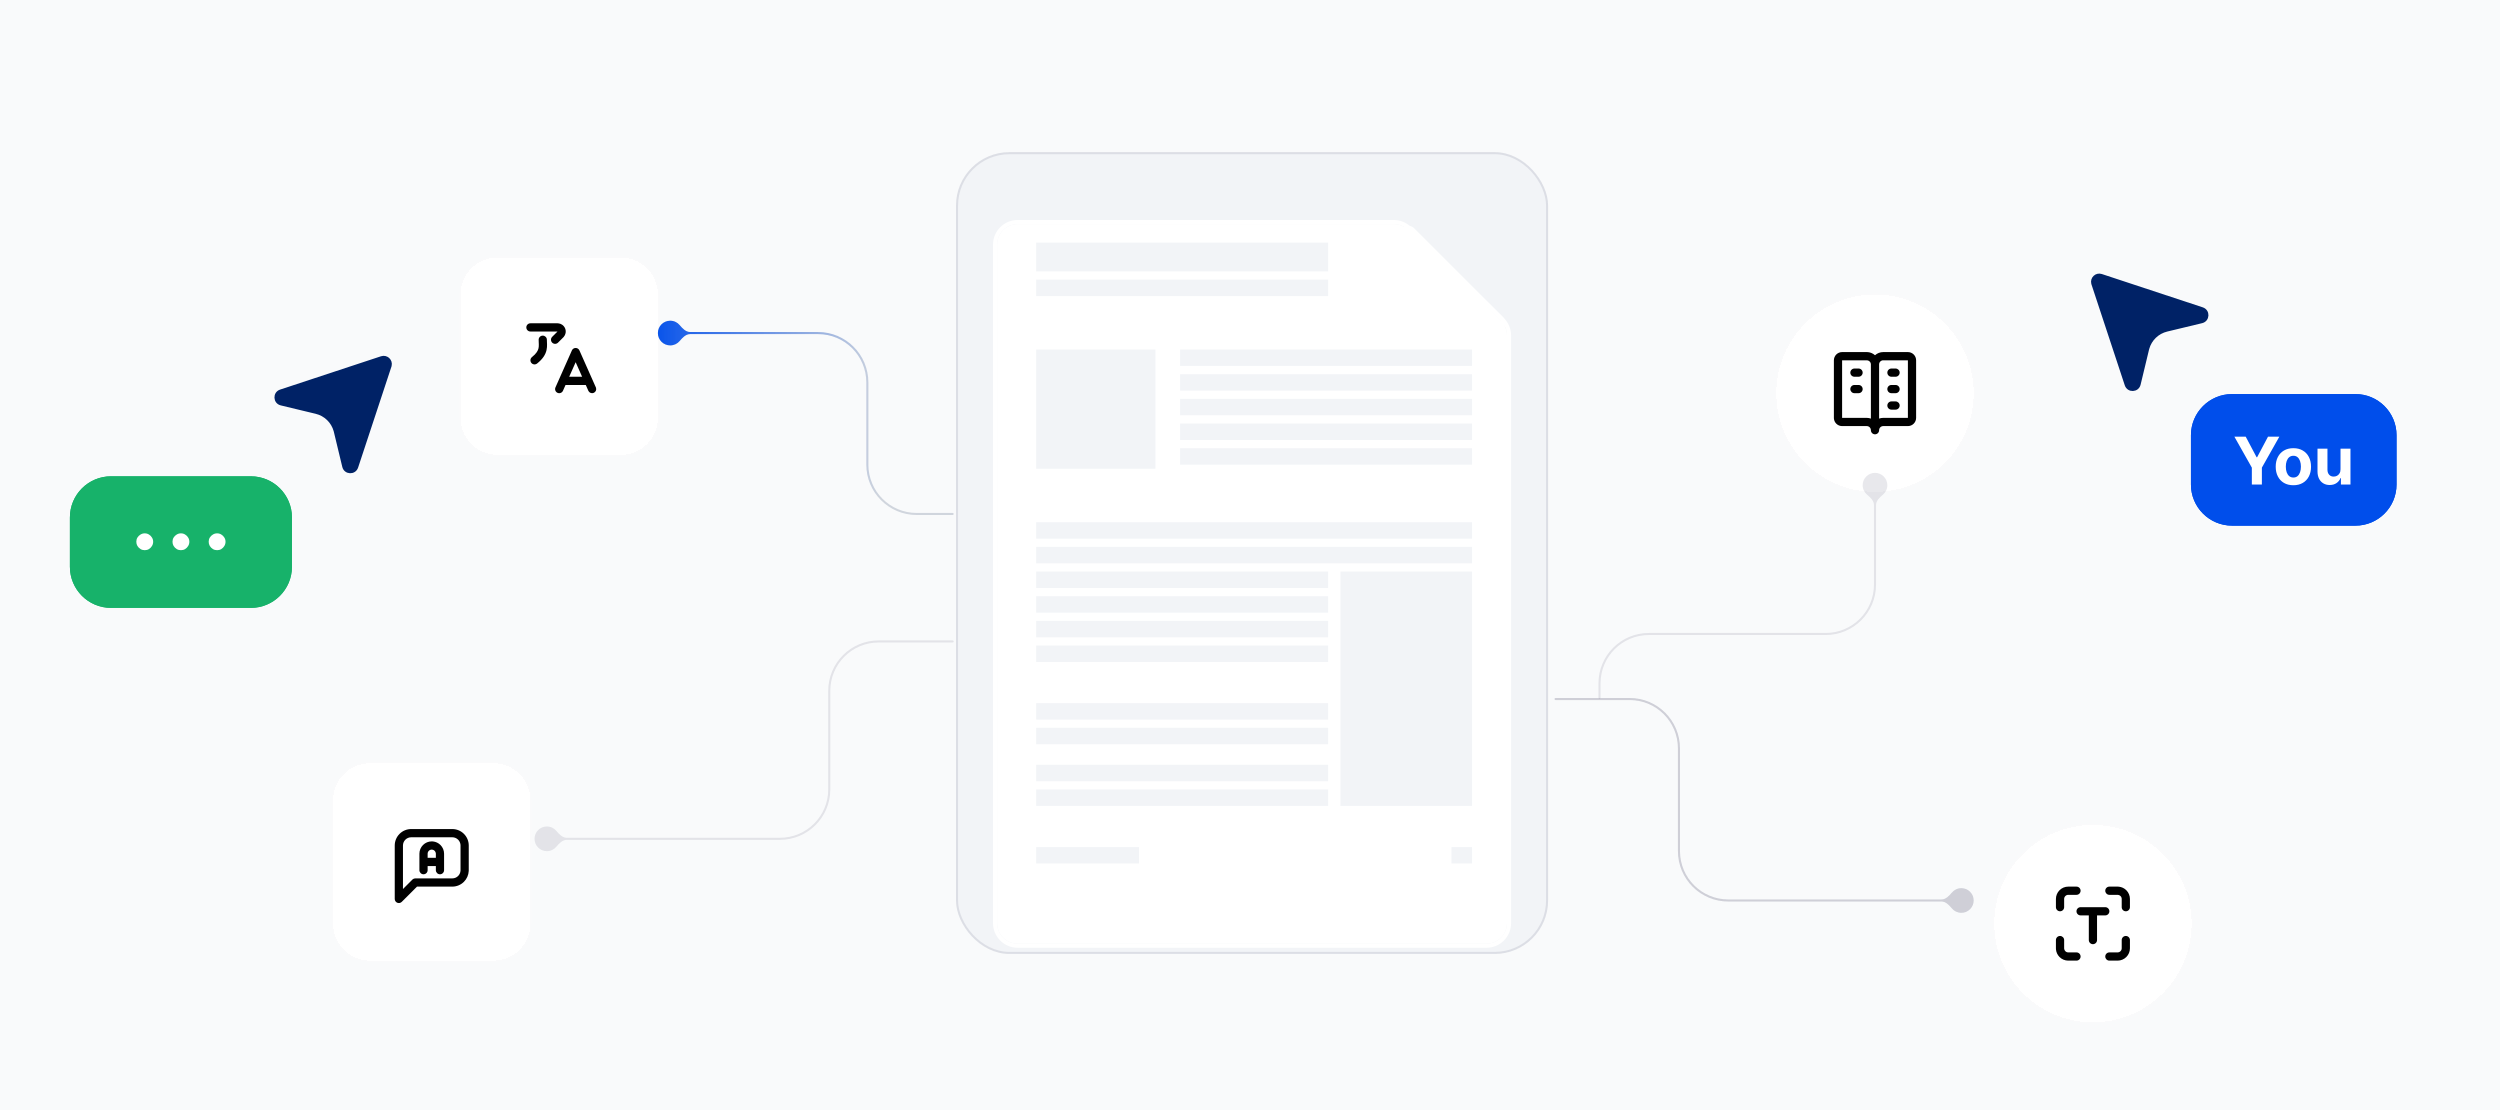 <svg width="608" height="270" viewBox="0 0 608 270" fill="none" xmlns="http://www.w3.org/2000/svg">
<rect width="608" height="270" fill="#F9FAFB"/>
<g clip-path="url(#clip0_234_164485)">
<rect x="232.5" y="37" width="144" height="195" rx="13" fill="#F2F4F7"/>
<g filter="url(#filter0_dddd_234_164485)">
<path d="M242.5 52C242.5 49.239 244.739 47 247.5 47H338.958C340.267 47 341.524 47.513 342.458 48.43L365 70.53C365.96 71.47 366.5 72.757 366.5 74.1V217C366.5 219.761 364.261 222 361.5 222H247.5C244.739 222 242.5 219.761 242.5 217V52Z" fill="white"/>
<path d="M338.958 46.5C340.398 46.5 341.78 47.064 342.809 48.072L365.351 70.173C366.406 71.207 367 72.623 367 74.101V217C367 220.038 364.538 222.5 361.5 222.5H247.5C244.462 222.5 242 220.038 242 217V52C242 48.962 244.462 46.5 247.5 46.5H338.958Z" stroke="white"/>
</g>
<g filter="url(#filter1_dddd_234_164485)">
<path d="M341.5 49.414C341.5 48.523 342.577 48.077 343.207 48.707L364.793 70.293C365.423 70.923 364.977 72 364.086 72H343.5C342.395 72 341.5 71.105 341.5 70V49.414Z" fill="white"/>
<path d="M341 49.414C341 48.078 342.616 47.409 343.561 48.353L365.146 69.939C366.091 70.884 365.422 72.5 364.086 72.5H343.5C342.119 72.5 341 71.381 341 70V49.414Z" stroke="white"/>
</g>
<rect x="252" y="85" width="29" height="29" fill="#F2F4F7"/>
<rect x="326" y="139" width="32" height="57" fill="#F2F4F7"/>
<rect x="252" y="59" width="71" height="7" fill="#F2F4F7"/>
<rect x="252" y="68" width="71" height="4" fill="#F2F4F7"/>
<rect x="287" y="85" width="71" height="4" fill="#F2F4F7"/>
<rect x="287" y="91" width="71" height="4" fill="#F2F4F7"/>
<rect x="287" y="97" width="71" height="4" fill="#F2F4F7"/>
<rect x="287" y="103" width="71" height="4" fill="#F2F4F7"/>
<rect x="287" y="109" width="71" height="4" fill="#F2F4F7"/>
<rect x="252" y="127" width="106" height="4" fill="#F2F4F7"/>
<rect x="252" y="133" width="106" height="4" fill="#F2F4F7"/>
<rect x="252" y="139" width="71" height="4" fill="#F2F4F7"/>
<rect x="252" y="145" width="71" height="4" fill="#F2F4F7"/>
<rect x="252" y="151" width="71" height="4" fill="#F2F4F7"/>
<rect x="252" y="171" width="71" height="4" fill="#F2F4F7"/>
<rect x="252" y="157" width="71" height="4" fill="#F2F4F7"/>
<rect x="252" y="177" width="71" height="4" fill="#F2F4F7"/>
<rect x="252" y="186" width="71" height="4" fill="#F2F4F7"/>
<rect x="252" y="192" width="71" height="4" fill="#F2F4F7"/>
<rect x="252" y="206" width="25" height="4" fill="#F2F4F7"/>
<rect x="353" y="206" width="5" height="4" fill="#F2F4F7"/>
</g>
<rect x="232.75" y="37.25" width="143.5" height="194.5" rx="12.75" stroke="#00002D" stroke-opacity="0.09" stroke-width="0.5"/>
<path d="M509.087 68.903C508.802 67.774 509.879 66.743 511.013 67.118L535.562 75.223C536.996 75.697 536.911 77.753 535.443 78.106L526.949 80.15C524.65 80.704 522.838 82.46 522.207 84.728L522.15 84.949L520.106 93.443C519.753 94.911 517.697 94.996 517.223 93.562L509.118 69.013L509.087 68.903Z" fill="#002266" stroke="#002266"/>
<g filter="url(#filter2_di_234_164485)">
<path d="M532.838 97.838C532.838 92.316 537.316 87.838 542.838 87.838H572.838C578.361 87.838 582.838 92.316 582.838 97.838V109.838C582.838 115.361 578.361 119.838 572.838 119.838H542.838C537.316 119.838 532.838 115.361 532.838 109.838V97.838Z" fill="#004EEB"/>
<path d="M542.838 88.338H572.838C578.085 88.338 582.338 92.592 582.338 97.838V109.838C582.338 115.085 578.085 119.338 572.838 119.338H542.838C537.592 119.338 533.338 115.085 533.338 109.838V97.838C533.338 92.592 537.592 88.338 542.838 88.338Z" stroke="#004EEB"/>
<path d="M543.402 98.202H546.158L548.811 103.213H548.925L551.578 98.202H554.334L550.09 105.725V109.838H547.647V105.725L543.402 98.202ZM557.747 110.009C556.865 110.009 556.102 109.821 555.458 109.446C554.818 109.068 554.323 108.541 553.975 107.867C553.626 107.189 553.452 106.403 553.452 105.509C553.452 104.607 553.626 103.819 553.975 103.145C554.323 102.467 554.818 101.941 555.458 101.566C556.102 101.187 556.865 100.997 557.747 100.997C558.63 100.997 559.391 101.187 560.032 101.566C560.676 101.941 561.172 102.467 561.52 103.145C561.869 103.819 562.043 104.607 562.043 105.509C562.043 106.403 561.869 107.189 561.52 107.867C561.172 108.541 560.676 109.068 560.032 109.446C559.391 109.821 558.63 110.009 557.747 110.009ZM557.759 108.134C558.16 108.134 558.496 108.02 558.765 107.793C559.033 107.562 559.236 107.247 559.372 106.85C559.513 106.452 559.583 105.999 559.583 105.492C559.583 104.984 559.513 104.532 559.372 104.134C559.236 103.736 559.033 103.422 558.765 103.191C558.496 102.96 558.16 102.844 557.759 102.844C557.354 102.844 557.013 102.96 556.736 103.191C556.463 103.422 556.257 103.736 556.117 104.134C555.98 104.532 555.912 104.984 555.912 105.492C555.912 105.999 555.98 106.452 556.117 106.85C556.257 107.247 556.463 107.562 556.736 107.793C557.013 108.02 557.354 108.134 557.759 108.134ZM569.213 106.122V101.111H571.634V109.838H569.31V108.253H569.219C569.022 108.765 568.694 109.176 568.236 109.486C567.782 109.797 567.227 109.952 566.571 109.952C565.988 109.952 565.475 109.819 565.032 109.554C564.588 109.289 564.242 108.912 563.992 108.424C563.746 107.935 563.621 107.35 563.617 106.668V101.111H566.037V106.236C566.041 106.751 566.179 107.158 566.452 107.458C566.725 107.757 567.09 107.907 567.549 107.907C567.84 107.907 568.113 107.84 568.367 107.708C568.621 107.571 568.825 107.371 568.98 107.105C569.14 106.84 569.217 106.513 569.213 106.122Z" fill="white"/>
</g>
<path d="M94.752 88.903C95.037 87.774 93.959 86.743 92.826 87.118L68.276 95.223C66.842 95.697 66.927 97.753 68.395 98.106L76.889 100.15C79.189 100.704 81.001 102.46 81.631 104.728L81.688 104.949L83.732 113.443C84.085 114.911 86.142 114.996 86.615 113.562L94.721 89.013L94.752 88.903Z" fill="#002266" stroke="#002266"/>
<g filter="url(#filter3_di_234_164485)">
<path d="M71 117.838C71 112.316 66.523 107.838 61 107.838H27C21.477 107.838 17 112.316 17 117.838V129.838C17 135.361 21.477 139.838 27 139.838H61C66.523 139.838 71 135.361 71 129.838V117.838Z" fill="#17B26A"/>
<path d="M61 108.338H27C21.753 108.338 17.5 112.592 17.5 117.838V129.838C17.5 135.085 21.753 139.338 27 139.338H61C66.247 139.338 70.5 135.085 70.5 129.838V117.838C70.5 112.592 66.247 108.338 61 108.338Z" stroke="#17B26A"/>
<path d="M35.2 121.71C35.584 121.71 35.925 121.806 36.224 121.998C36.533 122.18 36.779 122.425 36.96 122.734C37.152 123.033 37.248 123.374 37.248 123.758C37.248 124.132 37.152 124.473 36.96 124.782C36.779 125.092 36.533 125.342 36.224 125.534C35.925 125.716 35.584 125.806 35.2 125.806C34.827 125.806 34.485 125.716 34.176 125.534C33.867 125.342 33.616 125.092 33.424 124.782C33.243 124.473 33.152 124.132 33.152 123.758C33.152 123.374 33.243 123.033 33.424 122.734C33.616 122.425 33.867 122.18 34.176 121.998C34.485 121.806 34.827 121.71 35.2 121.71ZM44 121.71C44.384 121.71 44.725 121.806 45.024 121.998C45.333 122.18 45.579 122.425 45.76 122.734C45.952 123.033 46.048 123.374 46.048 123.758C46.048 124.132 45.952 124.473 45.76 124.782C45.579 125.092 45.333 125.342 45.024 125.534C44.725 125.716 44.384 125.806 44 125.806C43.627 125.806 43.285 125.716 42.976 125.534C42.667 125.342 42.416 125.092 42.224 124.782C42.043 124.473 41.952 124.132 41.952 123.758C41.952 123.374 42.043 123.033 42.224 122.734C42.416 122.425 42.667 122.18 42.976 121.998C43.285 121.806 43.627 121.71 44 121.71ZM52.8 121.71C53.184 121.71 53.525 121.806 53.824 121.998C54.133 122.18 54.379 122.425 54.56 122.734C54.752 123.033 54.848 123.374 54.848 123.758C54.848 124.132 54.752 124.473 54.56 124.782C54.379 125.092 54.133 125.342 53.824 125.534C53.525 125.716 53.184 125.806 52.8 125.806C52.427 125.806 52.085 125.716 51.776 125.534C51.467 125.342 51.216 125.092 51.024 124.782C50.843 124.473 50.752 124.132 50.752 123.758C50.752 123.374 50.843 123.033 51.024 122.734C51.216 122.425 51.467 122.18 51.776 121.998C52.085 121.806 52.427 121.71 52.8 121.71Z" fill="white"/>
</g>
<g filter="url(#filter4_ddddd_234_164485)">
<mask id="path-37-outside-1_234_164485" maskUnits="userSpaceOnUse" x="80" y="179" width="50" height="50" fill="black">
<rect fill="white" x="80" y="179" width="50" height="50"/>
<path d="M81 189C81 184.029 85.029 180 90 180H120C124.971 180 129 184.029 129 189V219C129 223.971 124.971 228 120 228H90C85.029 228 81 223.971 81 219V189Z"/>
</mask>
<path d="M81 189C81 184.029 85.029 180 90 180H120C124.971 180 129 184.029 129 189V219C129 223.971 124.971 228 120 228H90C85.029 228 81 223.971 81 219V189Z" fill="white" shape-rendering="crispEdges"/>
<path d="M90 180V180.375H120V180V179.625H90V180ZM129 189H128.625V219H129H129.375V189H129ZM120 228V227.625H90V228V228.375H120V228ZM81 219H81.375V189H81H80.625V219H81ZM90 228V227.625C85.237 227.625 81.375 223.763 81.375 219H81H80.625C80.625 224.178 84.822 228.375 90 228.375V228ZM129 219H128.625C128.625 223.763 124.763 227.625 120 227.625V228V228.375C125.178 228.375 129.375 224.178 129.375 219H129ZM120 180V180.375C124.763 180.375 128.625 184.237 128.625 189H129H129.375C129.375 183.822 125.178 179.625 120 179.625V180ZM90 180V179.625C84.822 179.625 80.625 183.822 80.625 189H81H81.375C81.375 184.237 85.237 180.375 90 180.375V180Z" fill="white" fill-opacity="0.09" mask="url(#path-37-outside-1_234_164485)"/>
<path d="M111.99 199.803C111.945 199.345 111.742 198.914 111.414 198.586C111.039 198.211 110.53 198 110 198H100C99.47 198 98.961 198.211 98.586 198.586C98.211 198.961 98 199.47 98 200V210.586L100.293 208.293L100.366 208.227C100.544 208.081 100.768 208 101 208H110C110.53 208 111.039 207.789 111.414 207.414C111.742 207.086 111.945 206.655 111.99 206.197L112 206V200L111.99 199.803ZM105.995 201.901C105.972 201.672 105.871 201.457 105.707 201.293C105.543 201.129 105.328 201.028 105.099 201.005L105 201C104.735 201 104.481 201.105 104.293 201.293C104.105 201.481 104 201.735 104 202V203H106V202L105.995 201.901ZM108 206C108 206.552 107.552 207 107 207C106.448 207 106 206.552 106 206V205H104V206C104 206.552 103.552 207 103 207C102.448 207 102 206.552 102 206V202C102 201.204 102.316 200.442 102.879 199.879C103.442 199.316 104.204 199 105 199L105.297 199.015C105.984 199.083 106.629 199.387 107.121 199.879C107.684 200.442 108 201.204 108 202V206ZM114 206L113.995 206.198C113.946 207.187 113.531 208.125 112.828 208.828C112.078 209.578 111.061 210 110 210H101.414L97.707 213.707C97.421 213.993 96.991 214.079 96.617 213.924C96.244 213.769 96 213.404 96 213V200C96 198.939 96.422 197.922 97.172 197.172C97.922 196.422 98.939 196 100 196H110C111.061 196 112.078 196.422 112.828 197.172C113.578 197.922 114 198.939 114 200V206Z" fill="black"/>
</g>
<g filter="url(#filter5_ddddd_234_164485)">
<mask id="path-40-outside-2_234_164485" maskUnits="userSpaceOnUse" x="111" y="56" width="50" height="50" fill="black">
<rect fill="white" x="111" y="56" width="50" height="50"/>
<path d="M112 66C112 61.029 116.029 57 121 57H151C155.971 57 160 61.029 160 66V96C160 100.971 155.971 105 151 105H121C116.029 105 112 100.971 112 96V66Z"/>
</mask>
<path d="M112 66C112 61.029 116.029 57 121 57H151C155.971 57 160 61.029 160 66V96C160 100.971 155.971 105 151 105H121C116.029 105 112 100.971 112 96V66Z" fill="white" shape-rendering="crispEdges"/>
<path d="M121 57V57.375H151V57V56.625H121V57ZM160 66H159.625V96H160H160.375V66H160ZM151 105V104.625H121V105V105.375H151V105ZM112 96H112.375V66H112H111.625V96H112ZM121 105V104.625C116.237 104.625 112.375 100.763 112.375 96H112H111.625C111.625 101.178 115.822 105.375 121 105.375V105ZM160 96H159.625C159.625 100.763 155.763 104.625 151 104.625V105V105.375C156.178 105.375 160.375 101.178 160.375 96H160ZM151 57V57.375C155.763 57.375 159.625 61.236 159.625 66H160H160.375C160.375 60.822 156.178 56.625 151 56.625V57ZM121 57V56.625C115.822 56.625 111.625 60.822 111.625 66H112H112.375C112.375 61.236 116.237 57.375 121 57.375V57Z" fill="white" fill-opacity="0.09" mask="url(#path-40-outside-2_234_164485)"/>
<path d="M140 79C140.395 79 140.754 79.233 140.914 79.594L144.914 88.594L144.95 88.689C145.108 89.171 144.879 89.704 144.406 89.914C143.933 90.124 143.384 89.937 143.133 89.497L143.086 89.406L142.461 88H137.539L136.914 89.406C136.69 89.911 136.098 90.138 135.594 89.914C135.089 89.69 134.862 89.098 135.086 88.594L139.086 79.594L139.155 79.465C139.337 79.178 139.654 79 140 79ZM138.428 86H141.572L140 82.463L138.428 86ZM131 77C131 76.448 131.448 76 132 76C132.552 76 133 76.448 133 77C133 77.162 133.007 77.329 133.016 77.517C133.024 77.698 133.035 77.904 133.039 78.112C133.048 78.534 133.032 79.017 132.912 79.537C132.662 80.619 132.006 81.677 130.625 82.781C130.194 83.126 129.564 83.056 129.219 82.625C128.874 82.194 128.944 81.564 129.375 81.219C130.494 80.324 130.838 79.631 130.963 79.088C131.03 78.795 131.046 78.497 131.039 78.153C131.035 77.979 131.027 77.806 131.018 77.61C131.009 77.421 131 77.213 131 77ZM135.586 73L135.734 73.006C136.078 73.031 136.41 73.145 136.697 73.337C137.026 73.557 137.282 73.869 137.434 74.234C137.585 74.6 137.625 75.002 137.548 75.39C137.48 75.729 137.325 76.045 137.101 76.306L137 76.414L135.707 77.707C135.317 78.098 134.683 78.098 134.293 77.707C133.902 77.317 133.902 76.683 134.293 76.293L135.586 75H129C128.448 75 128 74.552 128 74C128 73.448 128.448 73 129 73H135.586Z" fill="black"/>
</g>
<g filter="url(#filter6_ddddd_234_164485)">
<mask id="path-43-outside-3_234_164485" maskUnits="userSpaceOnUse" x="484" y="194" width="50" height="50" fill="black">
<rect fill="white" x="484" y="194" width="50" height="50"/>
<path d="M485 219C485 205.745 495.745 195 509 195V195C522.255 195 533 205.745 533 219V219C533 232.255 522.255 243 509 243V243C495.745 243 485 232.255 485 219V219Z"/>
</mask>
<path d="M485 219C485 205.745 495.745 195 509 195V195C522.255 195 533 205.745 533 219V219C533 232.255 522.255 243 509 243V243C495.745 243 485 232.255 485 219V219Z" fill="white" shape-rendering="crispEdges"/>
<path d="M509 243V242.625C495.952 242.625 485.375 232.048 485.375 219H485H484.625C484.625 232.462 495.538 243.375 509 243.375V243ZM533 219H532.625C532.625 232.048 522.048 242.625 509 242.625V243V243.375C522.462 243.375 533.375 232.462 533.375 219H533ZM509 195V195.375C522.048 195.375 532.625 205.952 532.625 219H533H533.375C533.375 205.538 522.462 194.625 509 194.625V195ZM509 195V194.625C495.538 194.625 484.625 205.538 484.625 219H485H485.375C485.375 205.952 495.952 195.375 509 195.375V195Z" fill="white" fill-opacity="0.09" mask="url(#path-43-outside-3_234_164485)"/>
<path d="M500 225V223C500 222.448 500.448 222 501 222C501.552 222 502 222.448 502 223V225L502.005 225.099C502.028 225.328 502.129 225.543 502.293 225.707C502.481 225.895 502.735 226 503 226H505C505.552 226 506 226.448 506 227C506 227.552 505.552 228 505 228H503C502.204 228 501.442 227.684 500.879 227.121C500.387 226.629 500.083 225.984 500.015 225.297L500 225ZM516 225V223C516 222.448 516.448 222 517 222C517.552 222 518 222.448 518 223V225C518 225.796 517.684 226.558 517.121 227.121C516.558 227.684 515.796 228 515 228H513C512.448 228 512 227.552 512 227C512 226.448 512.448 226 513 226H515C515.265 226 515.519 225.895 515.707 225.707C515.895 225.519 516 225.265 516 225ZM508 223V217H506C505.448 217 505 216.552 505 216C505 215.448 505.448 215 506 215H512C512.552 215 513 215.448 513 216C513 216.552 512.552 217 512 217H510V223C510 223.552 509.552 224 509 224C508.448 224 508 223.552 508 223ZM500 215V213C500 212.204 500.316 211.442 500.879 210.879C501.442 210.316 502.204 210 503 210H505C505.552 210 506 210.448 506 211C506 211.552 505.552 212 505 212H503C502.735 212 502.481 212.105 502.293 212.293C502.105 212.481 502 212.735 502 213V215C502 215.552 501.552 216 501 216C500.448 216 500 215.552 500 215ZM516 215V213C516 212.735 515.895 212.481 515.707 212.293C515.543 212.129 515.328 212.028 515.099 212.005L515 212H513C512.448 212 512 211.552 512 211C512 210.448 512.448 210 513 210H515L515.297 210.015C515.984 210.083 516.629 210.387 517.121 210.879C517.684 211.442 518 212.204 518 213V215C518 215.552 517.552 216 517 216C516.448 216 516 215.552 516 215Z" fill="black"/>
</g>
<g filter="url(#filter7_ddddd_234_164485)">
<mask id="path-46-outside-4_234_164485" maskUnits="userSpaceOnUse" x="431" y="65" width="50" height="50" fill="black">
<rect fill="white" x="431" y="65" width="50" height="50"/>
<path d="M432 90C432 76.745 442.745 66 456 66V66C469.255 66 480 76.745 480 90V90C480 103.255 469.255 114 456 114V114C442.745 114 432 103.255 432 90V90Z"/>
</mask>
<path d="M432 90C432 76.745 442.745 66 456 66V66C469.255 66 480 76.745 480 90V90C480 103.255 469.255 114 456 114V114C442.745 114 432 103.255 432 90V90Z" fill="white" shape-rendering="crispEdges"/>
<path d="M456 114V113.625C442.952 113.625 432.375 103.048 432.375 90H432H431.625C431.625 103.462 442.538 114.375 456 114.375V114ZM480 90H479.625C479.625 103.048 469.048 113.625 456 113.625V114V114.375C469.462 114.375 480.375 103.462 480.375 90H480ZM456 66V66.375C469.048 66.375 479.625 76.952 479.625 90H480H480.375C480.375 76.538 469.462 65.625 456 65.625V66ZM456 66V65.625C442.538 65.625 431.625 76.538 431.625 90H432H432.375C432.375 76.952 442.952 66.375 456 66.375V66Z" fill="white" fill-opacity="0.09" mask="url(#path-46-outside-4_234_164485)"/>
<path d="M458 82C457.735 82 457.481 82.105 457.293 82.293C457.105 82.481 457 82.735 457 83V96.175C457.319 96.062 457.656 96 458 96H464V82H458ZM461 92C461.552 92 462 92.448 462 93C462 93.552 461.552 94 461 94H460C459.448 94 459 93.552 459 93C459 92.448 459.448 92 460 92H461ZM452 88C452.552 88 453 88.448 453 89C453 89.552 452.552 90 452 90H451C450.448 90 450 89.552 450 89C450 88.448 450.448 88 451 88H452ZM461 88C461.552 88 462 88.448 462 89C462 89.552 461.552 90 461 90H460C459.448 90 459 89.552 459 89C459 88.448 459.448 88 460 88H461ZM452 84C452.552 84 453 84.448 453 85C453 85.552 452.552 86 452 86H451C450.448 86 450 85.552 450 85C450 84.448 450.448 84 451 84H452ZM461 84C461.552 84 462 84.448 462 85C462 85.552 461.552 86 461 86H460C459.448 86 459 85.552 459 85C459 84.448 459.448 84 460 84H461ZM448 96H454C454.344 96 454.681 96.062 455 96.175V83C455 82.735 454.895 82.481 454.707 82.293C454.543 82.129 454.328 82.028 454.099 82.005L454 82H448V96ZM466 96C466 96.53 465.789 97.039 465.414 97.414C465.039 97.789 464.53 98 464 98H458C457.735 98 457.481 98.105 457.293 98.293C457.105 98.481 457 98.735 457 99C457 99.552 456.552 100 456 100C455.448 100 455 99.552 455 99C455 98.735 454.895 98.481 454.707 98.293C454.519 98.105 454.265 98 454 98H448C447.47 98 446.961 97.789 446.586 97.414C446.258 97.086 446.055 96.655 446.01 96.197L446 96V82C446 81.47 446.211 80.961 446.586 80.586C446.961 80.211 447.47 80 448 80H454L454.297 80.015C454.93 80.078 455.525 80.343 456 80.769C456.549 80.277 457.259 80 458 80H464C464.53 80 465.039 80.211 465.414 80.586C465.789 80.961 466 81.47 466 82V96Z" fill="black"/>
</g>
<path d="M130 204C130 202.343 131.343 201 133 201C133.923 201 134.749 201.417 135.299 202.073C135.967 202.871 136.789 203.75 137.83 203.75L189.677 203.75C196.166 203.75 201.427 198.489 201.427 192L201.428 168C201.428 161.235 206.912 155.75 213.678 155.75L231.683 155.75C231.821 155.75 231.933 155.862 231.933 156V156C231.933 156.138 231.821 156.25 231.683 156.25L213.678 156.25C207.188 156.25 201.928 161.511 201.928 168L201.927 192C201.927 198.765 196.442 204.25 189.677 204.25L137.83 204.25C136.789 204.25 135.967 205.129 135.299 205.927C134.749 206.583 133.923 207 133 207C131.343 207 130 205.657 130 204Z" fill="#00002D" fill-opacity="0.09"/>
<path d="M160 81C160 82.657 161.343 84 163 84C163.923 84 164.749 83.583 165.299 82.927C165.967 82.129 166.789 81.25 167.83 81.25L198.938 81.25C205.428 81.25 210.688 86.511 210.688 93L210.688 113C210.688 119.765 216.174 125.25 222.939 125.25L231.683 125.25C231.821 125.25 231.933 125.138 231.933 125V125C231.933 124.862 231.821 124.75 231.683 124.75L222.939 124.75C216.45 124.75 211.188 119.489 211.188 113L211.188 93C211.188 86.235 205.704 80.75 198.938 80.75L167.83 80.75C166.789 80.75 165.967 79.871 165.299 79.073C164.749 78.417 163.923 78 163 78C161.343 78 160 79.343 160 81Z" fill="#D0D5DD"/>
<path d="M160 81C160 82.657 161.343 84 163 84C163.923 84 164.749 83.583 165.299 82.927C165.967 82.129 166.789 81.25 167.83 81.25L198.938 81.25C205.428 81.25 210.688 86.511 210.688 93L210.688 113C210.688 119.765 216.174 125.25 222.939 125.25L231.683 125.25C231.821 125.25 231.933 125.138 231.933 125V125C231.933 124.862 231.821 124.75 231.683 124.75L222.939 124.75C216.45 124.75 211.188 119.489 211.188 113L211.188 93C211.188 86.235 205.704 80.75 198.938 80.75L167.83 80.75C166.789 80.75 165.967 79.871 165.299 79.073C164.749 78.417 163.923 78 163 78C161.343 78 160 79.343 160 81Z" fill="url(#paint0_linear_234_164485)"/>
<path d="M480 219C480 217.343 478.657 216 477 216C476.077 216 475.251 216.417 474.701 217.073C474.033 217.871 473.211 218.75 472.17 218.75L420.323 218.75C413.834 218.75 408.573 213.489 408.573 207L408.572 182C408.572 175.235 403.088 169.75 396.322 169.75L378.317 169.75C378.179 169.75 378.067 169.862 378.067 170V170C378.067 170.138 378.179 170.25 378.317 170.25L396.322 170.25C402.812 170.25 408.072 175.511 408.072 182L408.073 207C408.073 213.765 413.558 219.25 420.323 219.25L472.17 219.25C473.211 219.25 474.033 220.129 474.701 220.927C475.251 221.583 476.077 222 477 222C478.657 222 480 220.657 480 219Z" fill="#00002D" fill-opacity="0.09"/>
<path d="M480 219C480 217.343 478.657 216 477 216C476.077 216 475.251 216.417 474.701 217.073C474.033 217.871 473.211 218.75 472.17 218.75L420.323 218.75C413.834 218.75 408.573 213.489 408.573 207L408.572 182C408.572 175.235 403.088 169.75 396.322 169.75L378.317 169.75C378.179 169.75 378.067 169.862 378.067 170V170C378.067 170.138 378.179 170.25 378.317 170.25L396.322 170.25C402.812 170.25 408.072 175.511 408.072 182L408.073 207C408.073 213.765 413.558 219.25 420.323 219.25L472.17 219.25C473.211 219.25 474.033 220.129 474.701 220.927C475.251 221.583 476.077 222 477 222C478.657 222 480 220.657 480 219Z" fill="#00002D" fill-opacity="0.09"/>
<path d="M456 115C454.343 115 453 116.343 453 118C453 118.923 453.417 119.749 454.073 120.299C454.871 120.967 455.75 121.789 455.75 122.83V142.187C455.75 148.676 450.489 153.937 444 153.937H401C394.235 153.937 388.75 159.421 388.75 166.187V169.682C388.75 169.82 388.862 169.932 389 169.932V169.932C389.138 169.932 389.25 169.82 389.25 169.682V166.187C389.25 159.697 394.511 154.437 401 154.437H444C450.765 154.437 456.25 148.952 456.25 142.187V122.83C456.25 121.789 457.129 120.967 457.927 120.299C458.583 119.749 459 118.923 459 118C459 116.343 457.657 115 456 115Z" fill="#00002D" fill-opacity="0.09"/>
<defs>
<filter id="filter0_dddd_234_164485" x="233.5" y="42" width="142" height="193" filterUnits="userSpaceOnUse" color-interpolation-filters="sRGB">
<feFlood flood-opacity="0" result="BackgroundImageFix"/>
<feColorMatrix in="SourceAlpha" type="matrix" values="0 0 0 0 0 0 0 0 0 0 0 0 0 0 0 0 0 0 127 0" result="hardAlpha"/>
<feOffset dy="0.5"/>
<feGaussianBlur stdDeviation="0.5"/>
<feComposite in2="hardAlpha" operator="out"/>
<feColorMatrix type="matrix" values="0 0 0 0 0 0 0 0 0 0 0 0 0 0 0 0 0 0 0.05 0"/>
<feBlend mode="normal" in2="BackgroundImageFix" result="effect1_dropShadow_234_164485"/>
<feColorMatrix in="SourceAlpha" type="matrix" values="0 0 0 0 0 0 0 0 0 0 0 0 0 0 0 0 0 0 127 0" result="hardAlpha"/>
<feOffset dy="1"/>
<feGaussianBlur stdDeviation="0.75"/>
<feComposite in2="hardAlpha" operator="out"/>
<feColorMatrix type="matrix" values="0 0 0 0 0 0 0 0 0 0 0 0 0 0 0 0 0 0 0.05 0"/>
<feBlend mode="normal" in2="effect1_dropShadow_234_164485" result="effect2_dropShadow_234_164485"/>
<feColorMatrix in="SourceAlpha" type="matrix" values="0 0 0 0 0 0 0 0 0 0 0 0 0 0 0 0 0 0 127 0" result="hardAlpha"/>
<feOffset dy="2"/>
<feGaussianBlur stdDeviation="2"/>
<feComposite in2="hardAlpha" operator="out"/>
<feColorMatrix type="matrix" values="0 0 0 0 0 0 0 0 0 0 0 0 0 0 0 0 0 0 0.05 0"/>
<feBlend mode="normal" in2="effect2_dropShadow_234_164485" result="effect3_dropShadow_234_164485"/>
<feColorMatrix in="SourceAlpha" type="matrix" values="0 0 0 0 0 0 0 0 0 0 0 0 0 0 0 0 0 0 127 0" result="hardAlpha"/>
<feOffset dy="4"/>
<feGaussianBlur stdDeviation="4"/>
<feComposite in2="hardAlpha" operator="out"/>
<feColorMatrix type="matrix" values="0 0 0 0 0 0 0 0 0 0 0 0 0 0 0 0 0 0 0.05 0"/>
<feBlend mode="normal" in2="effect3_dropShadow_234_164485" result="effect4_dropShadow_234_164485"/>
<feBlend mode="normal" in="SourceGraphic" in2="effect4_dropShadow_234_164485" result="shape"/>
</filter>
<filter id="filter1_dddd_234_164485" x="332.5" y="43.41" width="41.59" height="41.59" filterUnits="userSpaceOnUse" color-interpolation-filters="sRGB">
<feFlood flood-opacity="0" result="BackgroundImageFix"/>
<feColorMatrix in="SourceAlpha" type="matrix" values="0 0 0 0 0 0 0 0 0 0 0 0 0 0 0 0 0 0 127 0" result="hardAlpha"/>
<feOffset dy="0.5"/>
<feGaussianBlur stdDeviation="0.5"/>
<feComposite in2="hardAlpha" operator="out"/>
<feColorMatrix type="matrix" values="0 0 0 0 0 0 0 0 0 0 0 0 0 0 0 0 0 0 0.05 0"/>
<feBlend mode="normal" in2="BackgroundImageFix" result="effect1_dropShadow_234_164485"/>
<feColorMatrix in="SourceAlpha" type="matrix" values="0 0 0 0 0 0 0 0 0 0 0 0 0 0 0 0 0 0 127 0" result="hardAlpha"/>
<feOffset dy="1"/>
<feGaussianBlur stdDeviation="0.75"/>
<feComposite in2="hardAlpha" operator="out"/>
<feColorMatrix type="matrix" values="0 0 0 0 0 0 0 0 0 0 0 0 0 0 0 0 0 0 0.05 0"/>
<feBlend mode="normal" in2="effect1_dropShadow_234_164485" result="effect2_dropShadow_234_164485"/>
<feColorMatrix in="SourceAlpha" type="matrix" values="0 0 0 0 0 0 0 0 0 0 0 0 0 0 0 0 0 0 127 0" result="hardAlpha"/>
<feOffset dy="2"/>
<feGaussianBlur stdDeviation="2"/>
<feComposite in2="hardAlpha" operator="out"/>
<feColorMatrix type="matrix" values="0 0 0 0 0 0 0 0 0 0 0 0 0 0 0 0 0 0 0.05 0"/>
<feBlend mode="normal" in2="effect2_dropShadow_234_164485" result="effect3_dropShadow_234_164485"/>
<feColorMatrix in="SourceAlpha" type="matrix" values="0 0 0 0 0 0 0 0 0 0 0 0 0 0 0 0 0 0 127 0" result="hardAlpha"/>
<feOffset dy="4"/>
<feGaussianBlur stdDeviation="4"/>
<feComposite in2="hardAlpha" operator="out"/>
<feColorMatrix type="matrix" values="0 0 0 0 0 0 0 0 0 0 0 0 0 0 0 0 0 0 0.05 0"/>
<feBlend mode="normal" in2="effect3_dropShadow_234_164485" result="effect4_dropShadow_234_164485"/>
<feBlend mode="normal" in="SourceGraphic" in2="effect4_dropShadow_234_164485" result="shape"/>
</filter>
<filter id="filter2_di_234_164485" x="532.838" y="87.838" width="50" height="36" filterUnits="userSpaceOnUse" color-interpolation-filters="sRGB">
<feFlood flood-opacity="0" result="BackgroundImageFix"/>
<feColorMatrix in="SourceAlpha" type="matrix" values="0 0 0 0 0 0 0 0 0 0 0 0 0 0 0 0 0 0 127 0" result="hardAlpha"/>
<feMorphology radius="4" operator="erode" in="SourceAlpha" result="effect1_dropShadow_234_164485"/>
<feOffset dy="4"/>
<feGaussianBlur stdDeviation="2"/>
<feComposite in2="hardAlpha" operator="out"/>
<feColorMatrix type="matrix" values="0 0 0 0 0 0 0 0 0 0.306 0 0 0 0 0.922 0 0 0 1 0"/>
<feBlend mode="normal" in2="BackgroundImageFix" result="effect1_dropShadow_234_164485"/>
<feBlend mode="normal" in="SourceGraphic" in2="effect1_dropShadow_234_164485" result="shape"/>
<feColorMatrix in="SourceAlpha" type="matrix" values="0 0 0 0 0 0 0 0 0 0 0 0 0 0 0 0 0 0 127 0" result="hardAlpha"/>
<feOffset dy="4"/>
<feGaussianBlur stdDeviation="2"/>
<feComposite in2="hardAlpha" operator="arithmetic" k2="-1" k3="1"/>
<feColorMatrix type="matrix" values="0 0 0 0 1 0 0 0 0 1 0 0 0 0 1 0 0 0 0.15 0"/>
<feBlend mode="normal" in2="shape" result="effect2_innerShadow_234_164485"/>
</filter>
<filter id="filter3_di_234_164485" x="17" y="107.838" width="54" height="36" filterUnits="userSpaceOnUse" color-interpolation-filters="sRGB">
<feFlood flood-opacity="0" result="BackgroundImageFix"/>
<feColorMatrix in="SourceAlpha" type="matrix" values="0 0 0 0 0 0 0 0 0 0 0 0 0 0 0 0 0 0 127 0" result="hardAlpha"/>
<feMorphology radius="4" operator="erode" in="SourceAlpha" result="effect1_dropShadow_234_164485"/>
<feOffset dy="4"/>
<feGaussianBlur stdDeviation="2"/>
<feComposite in2="hardAlpha" operator="out"/>
<feColorMatrix type="matrix" values="0 0 0 0 0 0 0 0 0 0.306 0 0 0 0 0.922 0 0 0 1 0"/>
<feBlend mode="normal" in2="BackgroundImageFix" result="effect1_dropShadow_234_164485"/>
<feBlend mode="normal" in="SourceGraphic" in2="effect1_dropShadow_234_164485" result="shape"/>
<feColorMatrix in="SourceAlpha" type="matrix" values="0 0 0 0 0 0 0 0 0 0 0 0 0 0 0 0 0 0 127 0" result="hardAlpha"/>
<feOffset dy="4"/>
<feGaussianBlur stdDeviation="2"/>
<feComposite in2="hardAlpha" operator="arithmetic" k2="-1" k3="1"/>
<feColorMatrix type="matrix" values="0 0 0 0 1 0 0 0 0 1 0 0 0 0 1 0 0 0 0.15 0"/>
<feBlend mode="normal" in2="shape" result="effect2_innerShadow_234_164485"/>
</filter>
<filter id="filter4_ddddd_234_164485" x="74.625" y="175.875" width="60.75" height="61.5" filterUnits="userSpaceOnUse" color-interpolation-filters="sRGB">
<feFlood flood-opacity="0" result="BackgroundImageFix"/>
<feColorMatrix in="SourceAlpha" type="matrix" values="0 0 0 0 0 0 0 0 0 0 0 0 0 0 0 0 0 0 127 0" result="hardAlpha"/>
<feMorphology radius="3.75" operator="dilate" in="SourceAlpha" result="effect1_dropShadow_234_164485"/>
<feOffset/>
<feComposite in2="hardAlpha" operator="out"/>
<feColorMatrix type="matrix" values="0 0 0 0 0.412 0 0 0 0 0.459 0 0 0 0 0.525 0 0 0 0.1 0"/>
<feBlend mode="normal" in2="BackgroundImageFix" result="effect1_dropShadow_234_164485"/>
<feColorMatrix in="SourceAlpha" type="matrix" values="0 0 0 0 0 0 0 0 0 0 0 0 0 0 0 0 0 0 127 0" result="hardAlpha"/>
<feOffset dy="0.375"/>
<feGaussianBlur stdDeviation="0.375"/>
<feComposite in2="hardAlpha" operator="out"/>
<feColorMatrix type="matrix" values="0 0 0 0 0 0 0 0 0 0 0 0 0 0 0 0 0 0 0.05 0"/>
<feBlend mode="normal" in2="effect1_dropShadow_234_164485" result="effect2_dropShadow_234_164485"/>
<feColorMatrix in="SourceAlpha" type="matrix" values="0 0 0 0 0 0 0 0 0 0 0 0 0 0 0 0 0 0 127 0" result="hardAlpha"/>
<feOffset dy="0.75"/>
<feGaussianBlur stdDeviation="0.562"/>
<feComposite in2="hardAlpha" operator="out"/>
<feColorMatrix type="matrix" values="0 0 0 0 0 0 0 0 0 0 0 0 0 0 0 0 0 0 0.05 0"/>
<feBlend mode="normal" in2="effect2_dropShadow_234_164485" result="effect3_dropShadow_234_164485"/>
<feColorMatrix in="SourceAlpha" type="matrix" values="0 0 0 0 0 0 0 0 0 0 0 0 0 0 0 0 0 0 127 0" result="hardAlpha"/>
<feOffset dy="1.5"/>
<feGaussianBlur stdDeviation="1.5"/>
<feComposite in2="hardAlpha" operator="out"/>
<feColorMatrix type="matrix" values="0 0 0 0 0 0 0 0 0 0 0 0 0 0 0 0 0 0 0.05 0"/>
<feBlend mode="normal" in2="effect3_dropShadow_234_164485" result="effect4_dropShadow_234_164485"/>
<feColorMatrix in="SourceAlpha" type="matrix" values="0 0 0 0 0 0 0 0 0 0 0 0 0 0 0 0 0 0 127 0" result="hardAlpha"/>
<feOffset dy="3"/>
<feGaussianBlur stdDeviation="3"/>
<feComposite in2="hardAlpha" operator="out"/>
<feColorMatrix type="matrix" values="0 0 0 0 0 0 0 0 0 0 0 0 0 0 0 0 0 0 0.05 0"/>
<feBlend mode="normal" in2="effect4_dropShadow_234_164485" result="effect5_dropShadow_234_164485"/>
<feBlend mode="normal" in="SourceGraphic" in2="effect5_dropShadow_234_164485" result="shape"/>
</filter>
<filter id="filter5_ddddd_234_164485" x="105.625" y="52.875" width="60.75" height="61.5" filterUnits="userSpaceOnUse" color-interpolation-filters="sRGB">
<feFlood flood-opacity="0" result="BackgroundImageFix"/>
<feColorMatrix in="SourceAlpha" type="matrix" values="0 0 0 0 0 0 0 0 0 0 0 0 0 0 0 0 0 0 127 0" result="hardAlpha"/>
<feMorphology radius="3.75" operator="dilate" in="SourceAlpha" result="effect1_dropShadow_234_164485"/>
<feOffset/>
<feComposite in2="hardAlpha" operator="out"/>
<feColorMatrix type="matrix" values="0 0 0 0 0.412 0 0 0 0 0.459 0 0 0 0 0.525 0 0 0 0.1 0"/>
<feBlend mode="normal" in2="BackgroundImageFix" result="effect1_dropShadow_234_164485"/>
<feColorMatrix in="SourceAlpha" type="matrix" values="0 0 0 0 0 0 0 0 0 0 0 0 0 0 0 0 0 0 127 0" result="hardAlpha"/>
<feOffset dy="0.375"/>
<feGaussianBlur stdDeviation="0.375"/>
<feComposite in2="hardAlpha" operator="out"/>
<feColorMatrix type="matrix" values="0 0 0 0 0 0 0 0 0 0 0 0 0 0 0 0 0 0 0.05 0"/>
<feBlend mode="normal" in2="effect1_dropShadow_234_164485" result="effect2_dropShadow_234_164485"/>
<feColorMatrix in="SourceAlpha" type="matrix" values="0 0 0 0 0 0 0 0 0 0 0 0 0 0 0 0 0 0 127 0" result="hardAlpha"/>
<feOffset dy="0.75"/>
<feGaussianBlur stdDeviation="0.562"/>
<feComposite in2="hardAlpha" operator="out"/>
<feColorMatrix type="matrix" values="0 0 0 0 0 0 0 0 0 0 0 0 0 0 0 0 0 0 0.05 0"/>
<feBlend mode="normal" in2="effect2_dropShadow_234_164485" result="effect3_dropShadow_234_164485"/>
<feColorMatrix in="SourceAlpha" type="matrix" values="0 0 0 0 0 0 0 0 0 0 0 0 0 0 0 0 0 0 127 0" result="hardAlpha"/>
<feOffset dy="1.5"/>
<feGaussianBlur stdDeviation="1.5"/>
<feComposite in2="hardAlpha" operator="out"/>
<feColorMatrix type="matrix" values="0 0 0 0 0 0 0 0 0 0 0 0 0 0 0 0 0 0 0.05 0"/>
<feBlend mode="normal" in2="effect3_dropShadow_234_164485" result="effect4_dropShadow_234_164485"/>
<feColorMatrix in="SourceAlpha" type="matrix" values="0 0 0 0 0 0 0 0 0 0 0 0 0 0 0 0 0 0 127 0" result="hardAlpha"/>
<feOffset dy="3"/>
<feGaussianBlur stdDeviation="3"/>
<feComposite in2="hardAlpha" operator="out"/>
<feColorMatrix type="matrix" values="0 0 0 0 0 0 0 0 0 0 0 0 0 0 0 0 0 0 0.05 0"/>
<feBlend mode="normal" in2="effect4_dropShadow_234_164485" result="effect5_dropShadow_234_164485"/>
<feBlend mode="normal" in="SourceGraphic" in2="effect5_dropShadow_234_164485" result="shape"/>
</filter>
<filter id="filter6_ddddd_234_164485" x="478.625" y="190.875" width="60.75" height="61.5" filterUnits="userSpaceOnUse" color-interpolation-filters="sRGB">
<feFlood flood-opacity="0" result="BackgroundImageFix"/>
<feColorMatrix in="SourceAlpha" type="matrix" values="0 0 0 0 0 0 0 0 0 0 0 0 0 0 0 0 0 0 127 0" result="hardAlpha"/>
<feMorphology radius="3.75" operator="dilate" in="SourceAlpha" result="effect1_dropShadow_234_164485"/>
<feOffset/>
<feComposite in2="hardAlpha" operator="out"/>
<feColorMatrix type="matrix" values="0 0 0 0 0.412 0 0 0 0 0.459 0 0 0 0 0.525 0 0 0 0.1 0"/>
<feBlend mode="normal" in2="BackgroundImageFix" result="effect1_dropShadow_234_164485"/>
<feColorMatrix in="SourceAlpha" type="matrix" values="0 0 0 0 0 0 0 0 0 0 0 0 0 0 0 0 0 0 127 0" result="hardAlpha"/>
<feOffset dy="0.375"/>
<feGaussianBlur stdDeviation="0.375"/>
<feComposite in2="hardAlpha" operator="out"/>
<feColorMatrix type="matrix" values="0 0 0 0 0 0 0 0 0 0 0 0 0 0 0 0 0 0 0.05 0"/>
<feBlend mode="normal" in2="effect1_dropShadow_234_164485" result="effect2_dropShadow_234_164485"/>
<feColorMatrix in="SourceAlpha" type="matrix" values="0 0 0 0 0 0 0 0 0 0 0 0 0 0 0 0 0 0 127 0" result="hardAlpha"/>
<feOffset dy="0.75"/>
<feGaussianBlur stdDeviation="0.562"/>
<feComposite in2="hardAlpha" operator="out"/>
<feColorMatrix type="matrix" values="0 0 0 0 0 0 0 0 0 0 0 0 0 0 0 0 0 0 0.05 0"/>
<feBlend mode="normal" in2="effect2_dropShadow_234_164485" result="effect3_dropShadow_234_164485"/>
<feColorMatrix in="SourceAlpha" type="matrix" values="0 0 0 0 0 0 0 0 0 0 0 0 0 0 0 0 0 0 127 0" result="hardAlpha"/>
<feOffset dy="1.5"/>
<feGaussianBlur stdDeviation="1.5"/>
<feComposite in2="hardAlpha" operator="out"/>
<feColorMatrix type="matrix" values="0 0 0 0 0 0 0 0 0 0 0 0 0 0 0 0 0 0 0.05 0"/>
<feBlend mode="normal" in2="effect3_dropShadow_234_164485" result="effect4_dropShadow_234_164485"/>
<feColorMatrix in="SourceAlpha" type="matrix" values="0 0 0 0 0 0 0 0 0 0 0 0 0 0 0 0 0 0 127 0" result="hardAlpha"/>
<feOffset dy="3"/>
<feGaussianBlur stdDeviation="3"/>
<feComposite in2="hardAlpha" operator="out"/>
<feColorMatrix type="matrix" values="0 0 0 0 0 0 0 0 0 0 0 0 0 0 0 0 0 0 0.05 0"/>
<feBlend mode="normal" in2="effect4_dropShadow_234_164485" result="effect5_dropShadow_234_164485"/>
<feBlend mode="normal" in="SourceGraphic" in2="effect5_dropShadow_234_164485" result="shape"/>
</filter>
<filter id="filter7_ddddd_234_164485" x="425.625" y="61.875" width="60.75" height="61.5" filterUnits="userSpaceOnUse" color-interpolation-filters="sRGB">
<feFlood flood-opacity="0" result="BackgroundImageFix"/>
<feColorMatrix in="SourceAlpha" type="matrix" values="0 0 0 0 0 0 0 0 0 0 0 0 0 0 0 0 0 0 127 0" result="hardAlpha"/>
<feMorphology radius="3.75" operator="dilate" in="SourceAlpha" result="effect1_dropShadow_234_164485"/>
<feOffset/>
<feComposite in2="hardAlpha" operator="out"/>
<feColorMatrix type="matrix" values="0 0 0 0 0.412 0 0 0 0 0.459 0 0 0 0 0.525 0 0 0 0.1 0"/>
<feBlend mode="normal" in2="BackgroundImageFix" result="effect1_dropShadow_234_164485"/>
<feColorMatrix in="SourceAlpha" type="matrix" values="0 0 0 0 0 0 0 0 0 0 0 0 0 0 0 0 0 0 127 0" result="hardAlpha"/>
<feOffset dy="0.375"/>
<feGaussianBlur stdDeviation="0.375"/>
<feComposite in2="hardAlpha" operator="out"/>
<feColorMatrix type="matrix" values="0 0 0 0 0 0 0 0 0 0 0 0 0 0 0 0 0 0 0.05 0"/>
<feBlend mode="normal" in2="effect1_dropShadow_234_164485" result="effect2_dropShadow_234_164485"/>
<feColorMatrix in="SourceAlpha" type="matrix" values="0 0 0 0 0 0 0 0 0 0 0 0 0 0 0 0 0 0 127 0" result="hardAlpha"/>
<feOffset dy="0.75"/>
<feGaussianBlur stdDeviation="0.562"/>
<feComposite in2="hardAlpha" operator="out"/>
<feColorMatrix type="matrix" values="0 0 0 0 0 0 0 0 0 0 0 0 0 0 0 0 0 0 0.05 0"/>
<feBlend mode="normal" in2="effect2_dropShadow_234_164485" result="effect3_dropShadow_234_164485"/>
<feColorMatrix in="SourceAlpha" type="matrix" values="0 0 0 0 0 0 0 0 0 0 0 0 0 0 0 0 0 0 127 0" result="hardAlpha"/>
<feOffset dy="1.5"/>
<feGaussianBlur stdDeviation="1.5"/>
<feComposite in2="hardAlpha" operator="out"/>
<feColorMatrix type="matrix" values="0 0 0 0 0 0 0 0 0 0 0 0 0 0 0 0 0 0 0.05 0"/>
<feBlend mode="normal" in2="effect3_dropShadow_234_164485" result="effect4_dropShadow_234_164485"/>
<feColorMatrix in="SourceAlpha" type="matrix" values="0 0 0 0 0 0 0 0 0 0 0 0 0 0 0 0 0 0 127 0" result="hardAlpha"/>
<feOffset dy="3"/>
<feGaussianBlur stdDeviation="3"/>
<feComposite in2="hardAlpha" operator="out"/>
<feColorMatrix type="matrix" values="0 0 0 0 0 0 0 0 0 0 0 0 0 0 0 0 0 0 0.05 0"/>
<feBlend mode="normal" in2="effect4_dropShadow_234_164485" result="effect5_dropShadow_234_164485"/>
<feBlend mode="normal" in="SourceGraphic" in2="effect5_dropShadow_234_164485" result="shape"/>
</filter>
<linearGradient id="paint0_linear_234_164485" x1="214.15" y1="79.639" x2="151.206" y2="79.639" gradientUnits="userSpaceOnUse">
<stop stop-color="#004EEB" stop-opacity="0"/>
<stop offset="0.904" stop-color="#004EEB"/>
<stop offset="0.91" stop-color="#004EEB" stop-opacity="0"/>
</linearGradient>
<clipPath id="clip0_234_164485">
<rect x="232.5" y="37" width="144" height="195" rx="13" fill="white"/>
</clipPath>
</defs>
</svg>
